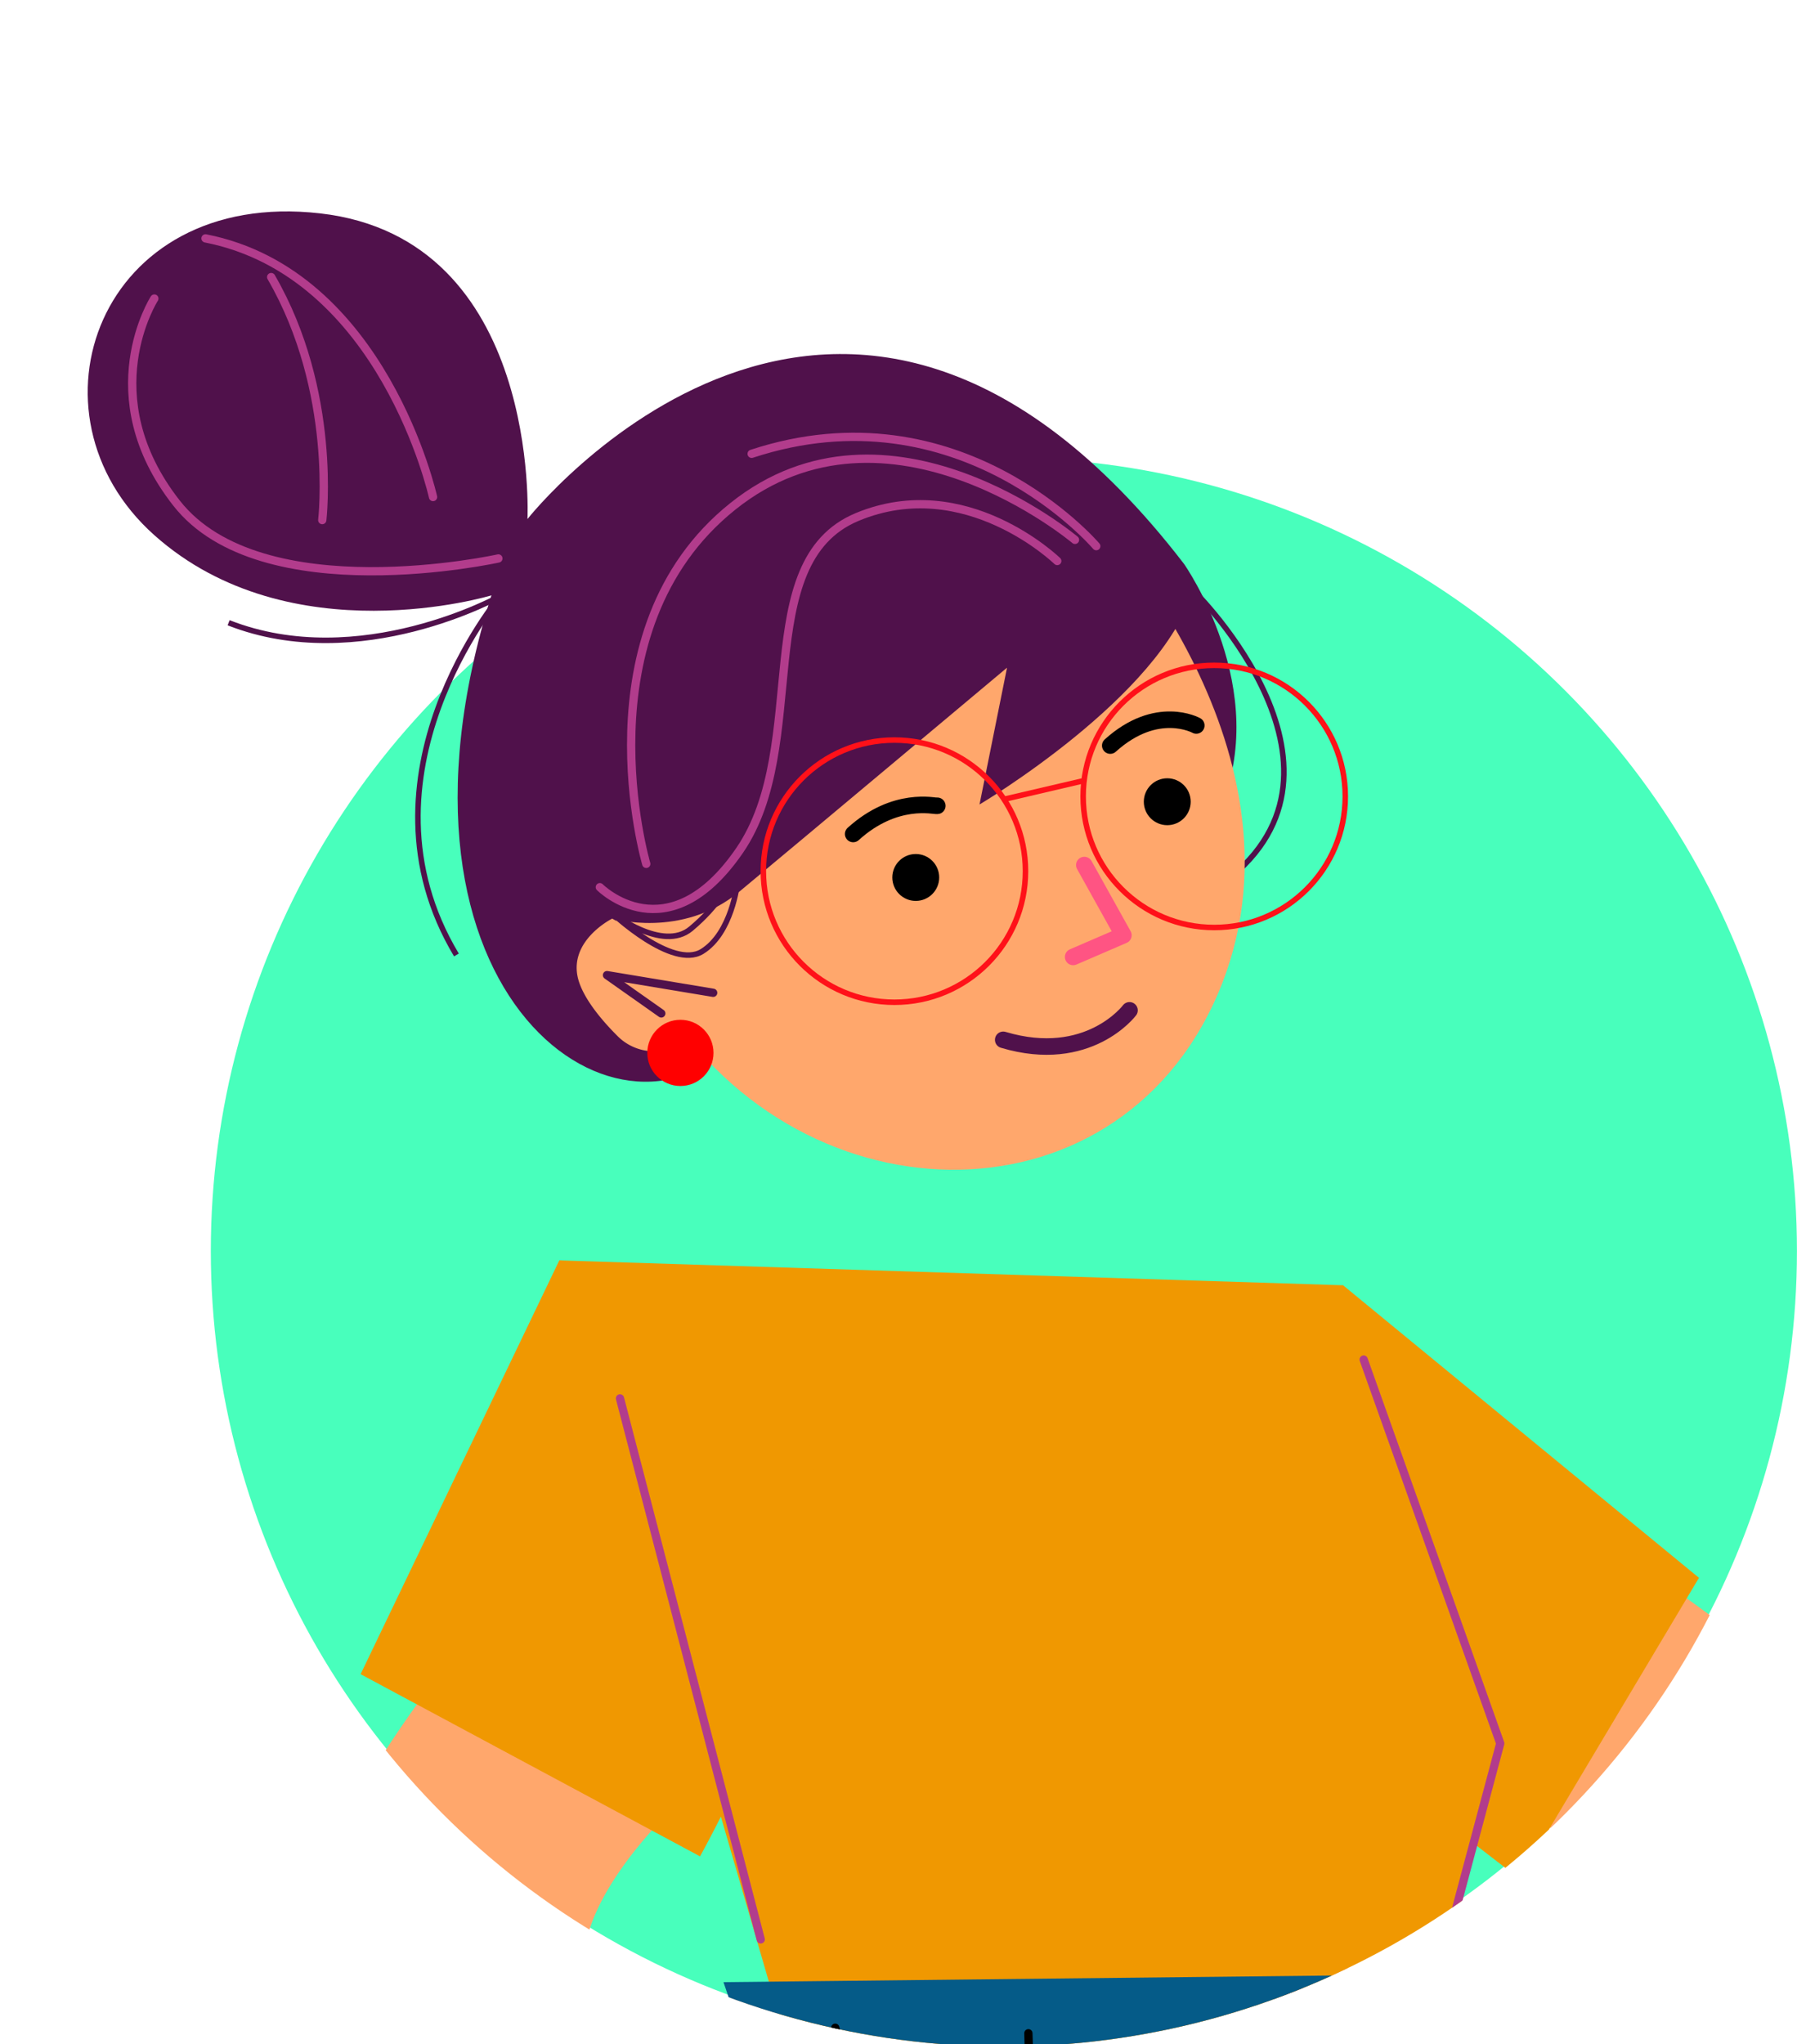 <svg xmlns="http://www.w3.org/2000/svg" xmlns:xlink="http://www.w3.org/1999/xlink" width="273.655" height="311.244" viewBox="0 0 273.655 311.244"><defs><clipPath id="clip-path"><path id="Trazado_53" data-name="Trazado 53" d="M273.65,190.44a120.778,120.778,0,1,1-241.555,0C-53.29,47.1,50.59-1.27,123.92,0,190.61,1.2,273.65,123.74,273.65,190.44Z" transform="translate(-13.35 -32.13)" fill="none"></path></clipPath></defs><g id="Capa_2" data-name="Capa 2" transform="translate(13.355 32.154)"><g id="Capa_2-2" data-name="Capa 2"><circle id="Elipse_1" data-name="Elipse 1" cx="120.77" cy="120.77" r="120.77" transform="translate(18.75 37.54)" fill="#48ffbc"></circle><g id="Grupo_1" data-name="Grupo 1" clip-path="url(#clip-path)"><path id="Trazado_20" data-name="Trazado 20" d="M253.32,240.83s54.69,37.44,49.74,52.65S215.32,354,204.91,359.67c-10.59,5.73-30.37,12.84-46.92-10.73s18-34.57,26.66-36.54c12.91-2.93,55.88-16.06,56.61-24.8s-19-18.77-19-18.77Z" transform="translate(-13.35 -32.13)" fill="#ffa76c"></path><path id="Trazado_21" data-name="Trazado 21" d="M169.08,329.21S183.36,348.1,186,342.39,180.87,322,180.87,322" transform="translate(-13.35 -32.13)" fill="none" stroke="#50114b" stroke-linecap="round" stroke-linejoin="round" stroke-width="2.52"></path><line id="L&#xED;nea_1" data-name="L&#xED;nea 1" y1="7.4" x2="15.77" transform="translate(142.88 301.98)" fill="none" stroke="#50114b" stroke-linecap="round" stroke-linejoin="round" stroke-width="2.52"></line><line id="L&#xED;nea_2" data-name="L&#xED;nea 2" y1="10.08" x2="11.19" transform="translate(150.9 306.91)" fill="none" stroke="#50114b" stroke-linecap="round" stroke-linejoin="round" stroke-width="2.52"></line><line id="L&#xED;nea_3" data-name="L&#xED;nea 3" y1="13.55" x2="11.32" transform="translate(157.24 311.13)" fill="none" stroke="#50114b" stroke-linecap="round" stroke-linejoin="round" stroke-width="2.52"></line><path id="Trazado_22" data-name="Trazado 22" d="M179.86,360s10.6-10.83,10.06-15.44-3.9-2.18-3.9-2.18" transform="translate(-13.35 -32.13)" fill="none" stroke="#50114b" stroke-linecap="round" stroke-linejoin="round" stroke-width="2.52"></path><path id="Trazado_23" data-name="Trazado 23" d="M67.75,254c.33-1.09-37.43,46.8-23.51,68.93s124,11.82,144.21-3S207.54,293.78,202,290.5s-21-17.49-30.9-14.68-16.74,9.69-24.86,18.67S88.7,309.13,88.89,298.6s13-22.69,13-22.69Z" transform="translate(-13.35 -32.13)" fill="#ffa76c"></path><path id="Trazado_24" data-name="Trazado 24" d="M182.53,277.21s-.74,11.29-8.52,18.2" transform="translate(-13.35 -32.13)" fill="none" stroke="#50114b" stroke-linecap="round" stroke-linejoin="round" stroke-width="2.52"></path><path id="Trazado_25" data-name="Trazado 25" d="M191.68,283s-2.24,12.87-8.37,17.49" transform="translate(-13.35 -32.13)" fill="none" stroke="#50114b" stroke-linecap="round" stroke-linejoin="round" stroke-width="2.52"></path><path id="Trazado_26" data-name="Trazado 26" d="M201.94,290.78s-2.78,12.83-10.78,17.48" transform="translate(-13.35 -32.13)" fill="none" stroke="#50114b" stroke-linecap="round" stroke-linejoin="round" stroke-width="2.52"></path><path id="Trazado_27" data-name="Trazado 27" d="M181.67,89.84c2.21,2.07,29.09,30.32,1.41,46.7" transform="translate(-13.35 -32.13)" fill="none" stroke="#50114b" stroke-miterlimit="10" stroke-width="0.84"></path><path id="Trazado_28" data-name="Trazado 28" d="M180.31,85.84s13.56,19.27,5.32,37.59-58.33,16.46-72.39,33.74C95.47,179,55.53,152.09,74.83,90.62c0,0-30.62,9.31-51.33-9.16s-8.45-52.83,25.23-49S80.32,79,80.32,79,128.25,18.16,180.31,85.84Z" transform="translate(-13.35 -32.13)" fill="#50114b"></path><path id="Trazado_29" data-name="Trazado 29" d="M166.81,78.85s34.3,36,18.64,72.46-64.76,35-85.51-.31-15.06-37.7-8.68-54.72,19-31.2,27.19-31.38S166.81,78.85,166.81,78.85Z" transform="translate(-13.35 -32.13)" fill="#ffa76c"></path><path id="Trazado_30" data-name="Trazado 30" d="M151.77,99.55l5.95,10.69-7.65,3.3" fill="none" stroke="#ff5483" stroke-linecap="round" stroke-linejoin="round" stroke-width="2.52"></path><path id="Trazado_31" data-name="Trazado 31" d="M172,153.8s-6.25,8.36-19.23,4.49" transform="translate(-13.35 -32.13)" fill="none" stroke="#50114b" stroke-linecap="round" stroke-linejoin="round" stroke-width="2.52"></path><path id="Trazado_32" data-name="Trazado 32" d="M93.16,139.92c2.43-1.07,59.36-43.71,88.92-50.18,0,0-20.22-36.7-55.65-33.18-22.22,2.21-45.19,28.25-49.06,41.23S93.16,139.92,93.16,139.92Z" transform="translate(-13.35 -32.13)" fill="#50114b"></path><path id="Trazado_33" data-name="Trazado 33" d="M93.23,139.83s-6.57,3.26-5.24,9c.71,3,3.57,6.43,6.1,8.94a7.86,7.86,0,0,0,9.81,1,9.61,9.61,0,0,0,3.36-3.24c1.78-3.43-2-8.59-2-8.59Z" transform="translate(-13.35 -32.13)" fill="#ffa76c"></path><circle id="Elipse_2" data-name="Elipse 2" cx="3.57" cy="3.57" r="3.57" transform="translate(160.83 86.34)"></circle><circle id="Elipse_3" data-name="Elipse 3" cx="3.57" cy="3.57" r="3.57" transform="translate(122.53 97.87)"></circle><path id="Trazado_34" data-name="Trazado 34" d="M93.23,139.83s10.65,3.12,19.33-4.08,40.79-34.12,40.79-34.12l-4.19,20.83s27.67-16.39,32.51-32.62l-51.39-5.7-26.69,18.75Z" transform="translate(-13.35 -32.13)" fill="#50114b"></path><path id="Trazado_35" data-name="Trazado 35" d="M95.25,119l-16.17-2.69,8.27,5.83" fill="none" stroke="#50114b" stroke-linecap="round" stroke-linejoin="round" stroke-width="1.26"></path><path id="Trazado_36" data-name="Trazado 36" d="M166.94,83.13s-20.82-24.48-52.48-14.06" transform="translate(-13.35 -32.13)" fill="none" stroke="#b23c8c" stroke-linecap="round" stroke-linejoin="round" stroke-width="1.26"></path><path id="Trazado_37" data-name="Trazado 37" d="M91.34,135.05s10.31,10.37,21.27-5.57S114,85.57,130.52,78.69,161,85.39,161,85.39" transform="translate(-13.35 -32.13)" fill="none" stroke="#b23c8c" stroke-linecap="round" stroke-linejoin="round" stroke-width="1.26"></path><path id="Trazado_38" data-name="Trazado 38" d="M163.7,82.17s-28.48-24-52.11-5.1S98.41,131.5,98.41,131.5" transform="translate(-13.35 -32.13)" fill="none" stroke="#b23c8c" stroke-linecap="round" stroke-linejoin="round" stroke-width="1.26"></path><path id="Trazado_39" data-name="Trazado 39" d="M142.73,122.66c-.41.1-6.4-1.52-12.81,4.29" transform="translate(-13.35 -32.13)" fill="none" stroke="#000" stroke-linecap="round" stroke-linejoin="round" stroke-width="2.52"></path><path id="Trazado_40" data-name="Trazado 40" d="M182.17,110.43s-6-3.35-13.1,3.06" transform="translate(-13.35 -32.13)" fill="none" stroke="#000" stroke-linecap="round" stroke-linejoin="round" stroke-width="2.52"></path><path id="Trazado_41" data-name="Trazado 41" d="M75.89,85s-36.11,8-49-8.41S23.5,45.43,23.5,45.43" transform="translate(-13.35 -32.13)" fill="none" stroke="#b23c8c" stroke-linecap="round" stroke-linejoin="round" stroke-width="1.26"></path><path id="Trazado_42" data-name="Trazado 42" d="M65.94,75.65S58.42,41.59,31.29,36.27" transform="translate(-13.35 -32.13)" fill="none" stroke="#b23c8c" stroke-linecap="round" stroke-linejoin="round" stroke-width="1.26"></path><path id="Trazado_43" data-name="Trazado 43" d="M49.07,79.16s2.34-19.54-7.78-37" transform="translate(-13.35 -32.13)" fill="none" stroke="#b23c8c" stroke-linecap="round" stroke-linejoin="round" stroke-width="1.26"></path><circle id="Elipse_4" data-name="Elipse 4" cx="5.04" cy="5.04" r="5.04" transform="translate(85.22 123.11)" fill="red"></circle><circle id="Elipse_5" data-name="Elipse 5" cx="19.96" cy="19.96" r="19.96" transform="translate(102.89 80.52)" fill="none" stroke="#ff1119" stroke-miterlimit="10" stroke-width="0.84"></circle><circle id="Elipse_6" data-name="Elipse 6" cx="19.96" cy="19.96" r="19.96" transform="translate(151.59 69.14)" fill="none" stroke="#ff1119" stroke-miterlimit="10" stroke-width="0.84"></circle><line id="L&#xED;nea_4" data-name="L&#xED;nea 4" x1="11.99" y2="2.8" transform="translate(139.74 86.69)" fill="none" stroke="#ff1119" stroke-miterlimit="10" stroke-width="0.84"></line><path id="Trazado_44" data-name="Trazado 44" d="M34.81,94.79c20,7.85,41.35-4.05,41.35-4.05s-23,27.37-6.66,54.63" transform="translate(-13.35 -32.13)" fill="none" stroke="#50114b" stroke-miterlimit="10" stroke-width="0.84"></path><path id="Trazado_45" data-name="Trazado 45" d="M112.27,134.52s-.83,7.53-5.36,10.32S93.22,139,93.22,139s7.68,6,12,2.37,5.41-6.43,5.41-6.43" transform="translate(-13.35 -32.13)" fill="none" stroke="#50114b" stroke-miterlimit="10" stroke-width="0.84"></path><path id="Trazado_46" data-name="Trazado 46" d="M200.41,293.38l14.7-60.1-23.95-69.75L71.81,159.74l35.3,121.45Z" fill="#f09801"></path><path id="Trazado_47" data-name="Trazado 47" d="M211.87,328.65l13.86-28.15-115.56,1.26,7.77,22.9S82.65,541.5,76.76,680.6l58.41,2.52s35.51-223.77,37.61-283L191.9,684.38l51.69.84S243.8,393.37,211.87,328.65Z" transform="translate(-13.35 -32.13)" fill="#055b88"></path><path id="Trazado_48" data-name="Trazado 48" d="M85.17,191.87l-30.26,63,51.69,27.74s20.17-36.14,18.07-54.21S116.26,197.33,85.17,191.87Z" transform="translate(-13.35 -32.13)" fill="#f09801"></path><path id="Trazado_49" data-name="Trazado 49" d="M204.51,195.65l54.21,44.55L231.41,286s-36.56-27.31-41.19-37.82S174.68,211.62,204.51,195.65Z" transform="translate(-13.35 -32.13)" fill="#f09801"></path><path id="Trazado_50" data-name="Trazado 50" d="M205.45,269.42l9.66-36.14-20.8-58.44" fill="none" stroke="#b23c8c" stroke-linecap="round" stroke-linejoin="round" stroke-width="1.26"></path><line id="L&#xED;nea_5" data-name="L&#xED;nea 5" x1="21.43" y1="82.37" transform="translate(81.06 180.75)" fill="none" stroke="#b23c8c" stroke-linecap="round" stroke-linejoin="round" stroke-width="1.26"></line><path id="Trazado_51" data-name="Trazado 51" d="M134.75,683.12s29-189.95,37.14-273.95c1.06-10.92,9.09-26.1,8.25-45.85" transform="translate(-13.35 -32.13)" fill="none" stroke="#000" stroke-linecap="round" stroke-linejoin="round" stroke-width="1.26"></path><path id="Trazado_52" data-name="Trazado 52" d="M132.23,334.33s3.78,36.14-18.07,39.08" transform="translate(-13.35 -32.13)" fill="none" stroke="#000" stroke-linecap="round" stroke-linejoin="round" stroke-width="1.26"></path><line id="L&#xED;nea_6" data-name="L&#xED;nea 6" x1="76.48" transform="translate(113 294.64)" fill="none" stroke="#000" stroke-linecap="round" stroke-linejoin="round" stroke-width="1.26"></line><line id="L&#xED;nea_7" data-name="L&#xED;nea 7" x2="4.5" y2="18.13" transform="translate(113.84 276.57)" fill="none" stroke="#000" stroke-linecap="round" stroke-linejoin="round" stroke-width="1.26"></line><line id="L&#xED;nea_8" data-name="L&#xED;nea 8" x2="0.52" y2="17.29" transform="translate(143.25 277.41)" fill="none" stroke="#000" stroke-linecap="round" stroke-linejoin="round" stroke-width="1.26"></line><line id="L&#xED;nea_9" data-name="L&#xED;nea 9" x1="7.15" y2="17.37" transform="translate(183.17 277.83)" fill="none" stroke="#000" stroke-linecap="round" stroke-linejoin="round" stroke-width="1.26"></line></g></g></g></svg>